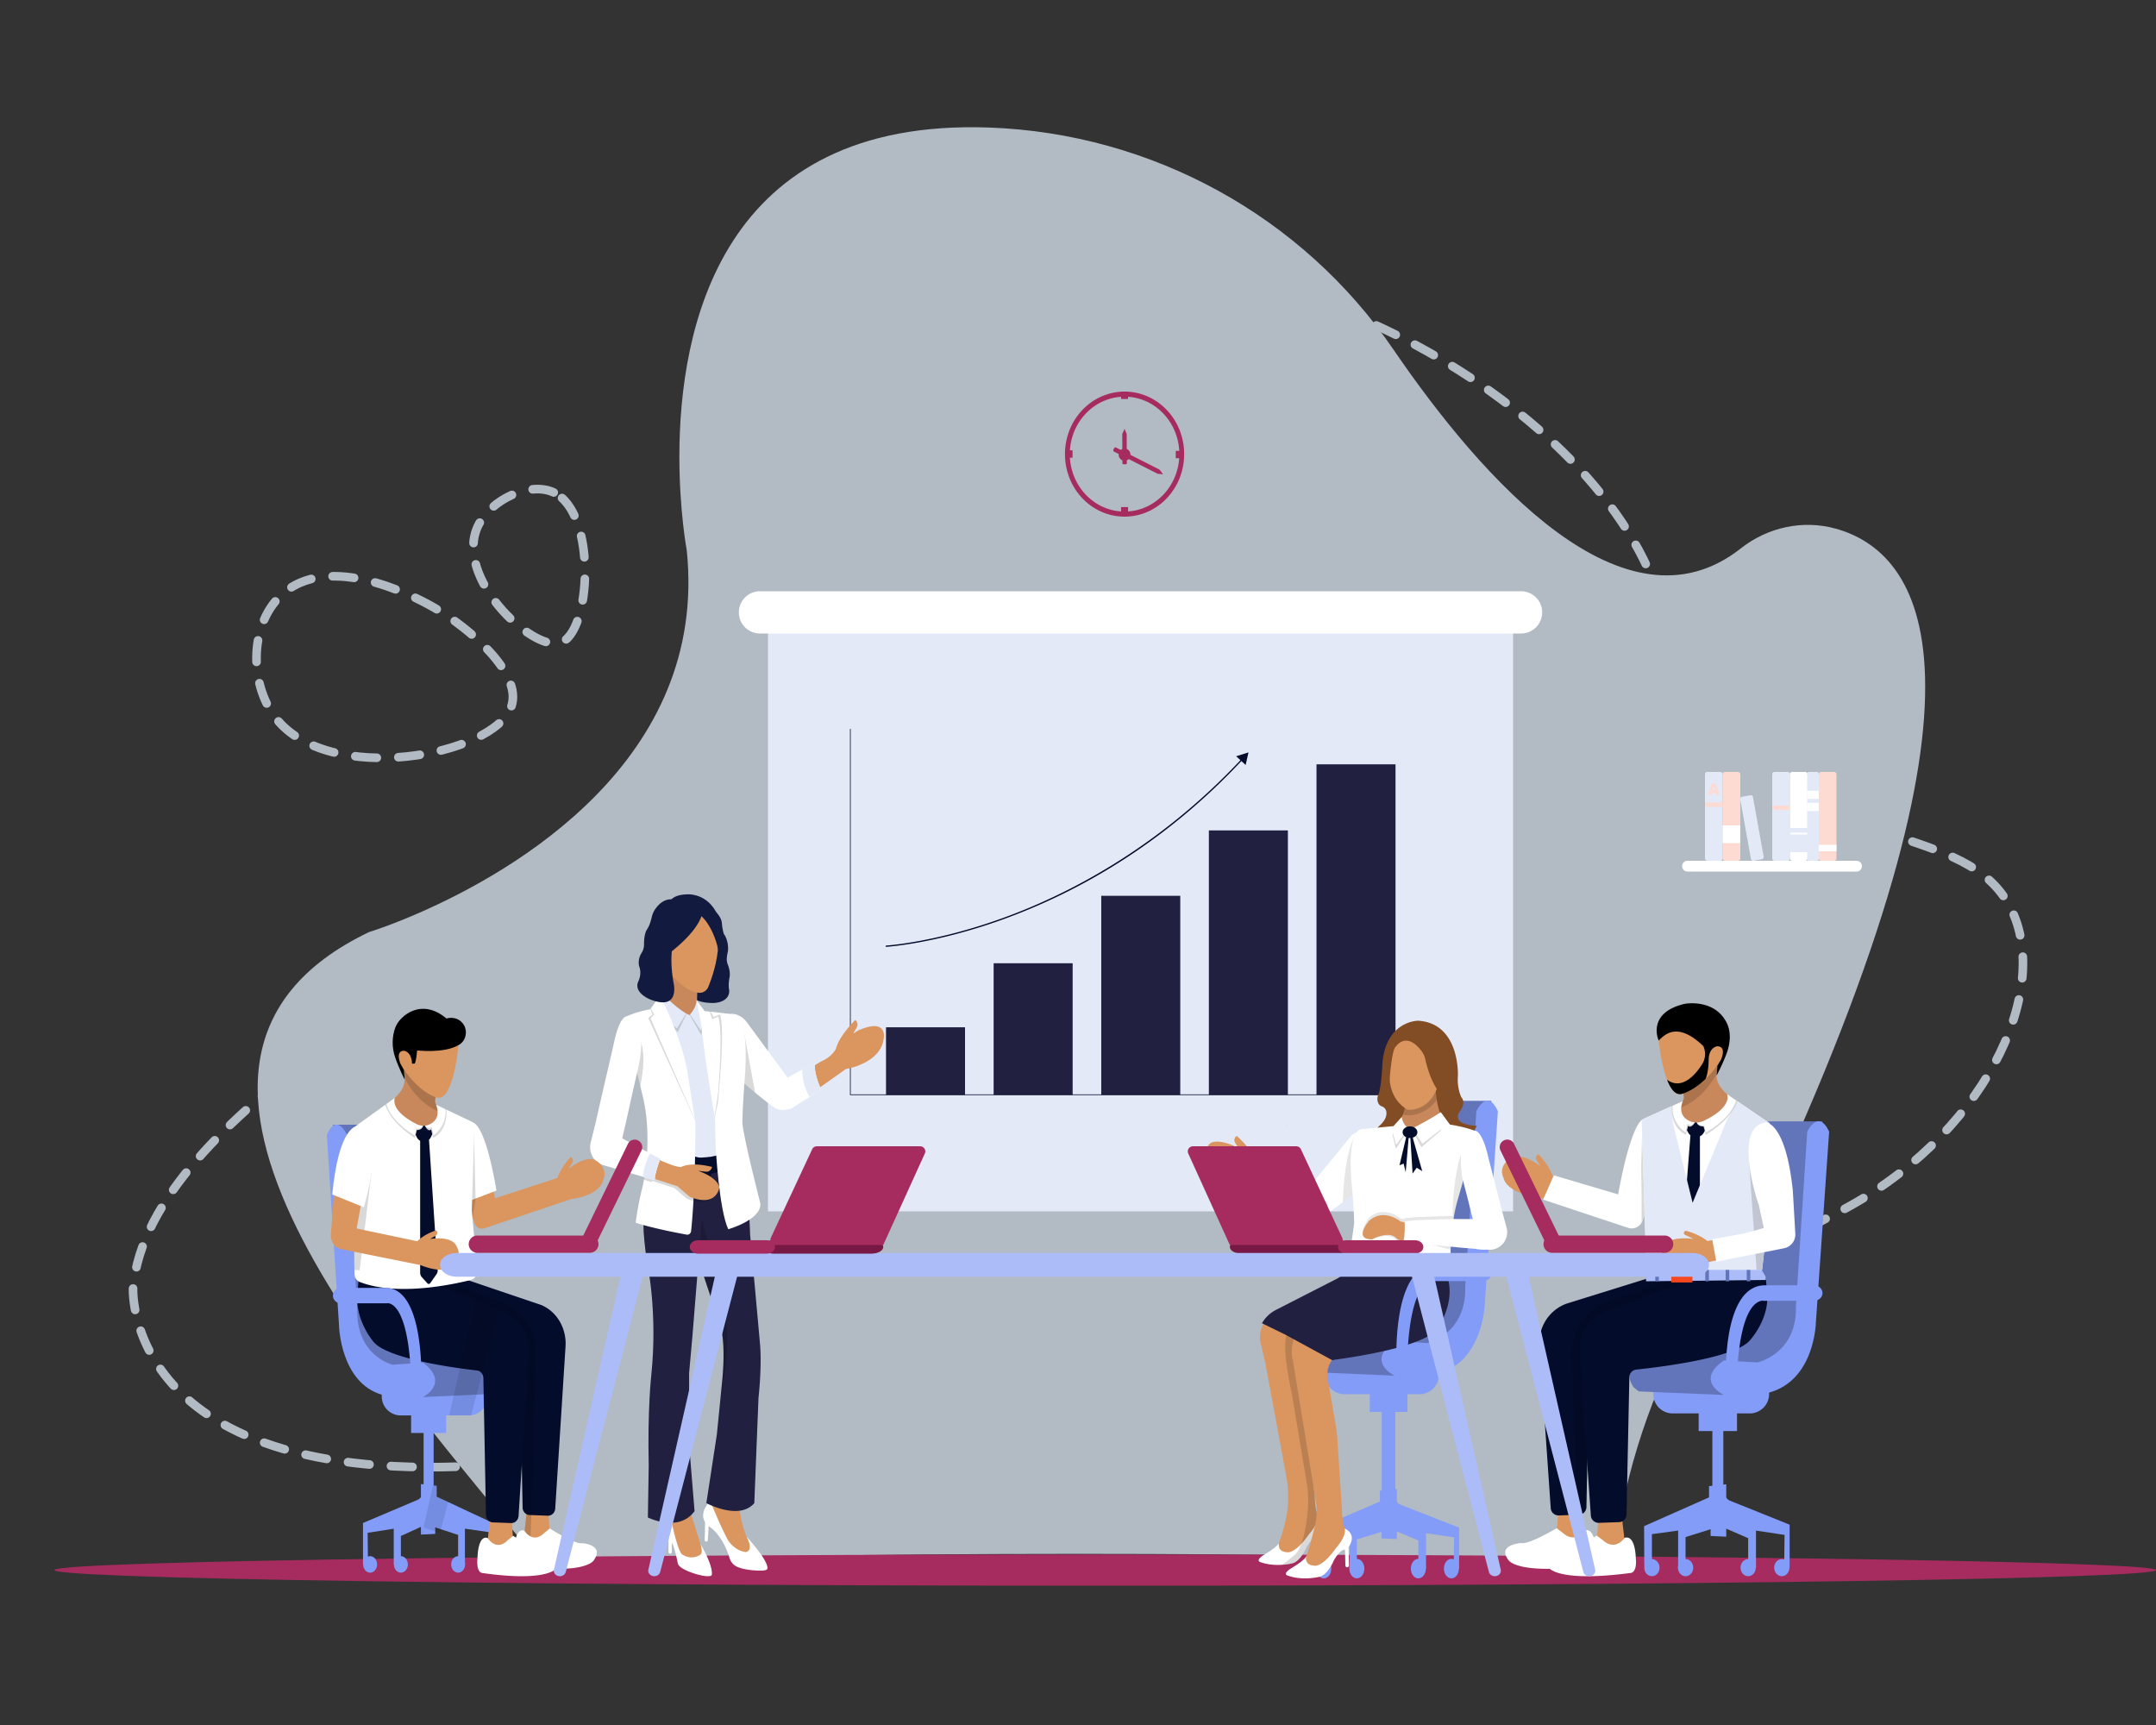 <?xml version="1.0" encoding="UTF-8"?> <svg xmlns="http://www.w3.org/2000/svg" id="Design" viewBox="0 0 5000 4000"><rect x="0" y="0" width="5000" height="4000" fill="#333333" stroke="none"/><defs><style>.cls-1{fill:none;stroke:#b2bbc4;stroke-linecap:round;stroke-width:20px;stroke-dasharray:50 50 50 50 50 50;}.cls-1,.cls-15,.cls-16,.cls-19,.cls-20{stroke-miterlimit:10;}.cls-2{fill:#b2bbc4;}.cls-3{fill:#a62c5f;}.cls-4{fill:#e3e9f7;}.cls-5{fill:#fff;}.cls-6{fill:#212040;}.cls-7{fill:#040c2b;}.cls-8{fill:#829cf8;}.cls-9{fill:#6275ba;}.cls-10{fill:#db965f;}.cls-11{opacity:0.15;}.cls-12,.cls-23{opacity:0.1;}.cls-13{fill:#824c25;}.cls-14{fill:#c9885b;}.cls-15,.cls-18,.cls-19{fill:#131a3f;}.cls-15,.cls-16,.cls-19,.cls-20{stroke:#131a3f;}.cls-15,.cls-16{stroke-width:1.004px;}.cls-16,.cls-20{fill:#9aaaf7;}.cls-17{fill:#771944;}.cls-21{fill:#acbcf8;}.cls-22{fill:#f6471e;}.cls-24{fill:#fddad2;}</style></defs><g id="Background"><path class="cls-1" d="M1284.181,1141.937c-55.3-26.007-146.763,16.278-175.925,78.155-55.669,118.123,124.378,289.192,189.853,270.831C1371.276,1470.406,1385.72,1189.685,1284.181,1141.937Z"></path><path class="cls-1" d="M1007.565,1409.484c-19.737-11.418-228.805-132.355-347.122-36.642-83.076,67.2-83.871,210.855-21.441,291.591,123.648,159.9,507.069,88.214,546.852-26.2C1212.644,1561.176,1086.865,1455.356,1007.565,1409.484Z"></path><path class="cls-1" d="M1276.577,3384c508.89-126.31,1087.12-254.9,1985-233,502.15,12.25,615.939-143.58,996.51-337.33,339.21-172.68,505.81-516.06,403.49-710.67-103.3-196.47-417.94-118.25-675.62-410.71-117.35-133.2-96.7-226.56-164.451-374.27C3606.957,850.31,2802.827,484.74,2406.3,678.21c-523.87,255.59-76.01,1359.96-661.6,1661.64-370.41,190.84-650.38-175.51-1016.12,104.15-181.22,138.57-402.859,332.947-420,544C308.577,2988,284.577,3504,1276.577,3384Z"></path><path class="cls-2" d="M4088.14,2809.3s-92.18,122.22-184.38,289.91c-83.12,151.22-146.33,354.98-160.29,525.1-39.15-1.85-82.15-3.59-128.64-5.24-275.34-9.77-672.84-15.89-1114.83-15.89-502.48,0-947.45,7.92-1220.8,20.1q-14.115.63-27.62,1.27C910.31,3201.56,223.1,2464.63,855.52,2161.47c0,0,46.33-14.11,115.79-44.42,219.84-95.95,671.6-354.14,621.35-840.95,0,0-17.12-90.84-17.12-217.24,0-295.56,93.57-785.48,718.25-763.12,378.29,13.56,726.68,206.06,937.31,514.18,206.6,302.21,536.94,674.04,805.96,461.76,62.1-49.02,144.21-67.18,220.87-45.63C4451.57,1280.44,4671.55,1562.01,4088.14,2809.3Z"></path><path class="cls-3" d="M5000,3640.772c0,20-1091.083,36.219-2437,36.219-759.417,0-1437.7-5.161-1884.642-13.256-102.945-1.866-193.6-3.885-270.153-6.031-50.423-1.412-94.724-2.888-132.386-4.409C178.922,3649.4,126,3645.182,126,3640.772c0-5.614,85.9-10.929,239.205-15.665,62.784-1.947,136.866-3.794,220.987-5.514,442.626-9.109,1163.154-15.04,1976.808-15.04,715.707,0,1359.358,4.582,1805.208,11.889C4760.78,3622.871,5000,3631.409,5000,3640.772Z"></path></g><rect class="cls-4" x="1781" y="1420" width="1728" height="1389"></rect><path class="cls-5" d="M3527.5,1371h-1765a49,49,0,0,0-49,49h0a49,49,0,0,0,49,49h1765a49,49,0,0,0,49-49h0A49,49,0,0,0,3527.5,1371Z"></path><rect class="cls-6" x="3053.101" y="1772.356" width="183.241" height="766.431"></rect><rect class="cls-6" x="2803.514" y="1925.583" width="183.241" height="613.203"></rect><rect class="cls-6" x="2553.928" y="2077.23" width="183.241" height="461.556"></rect><rect class="cls-6" x="2304.342" y="2233.617" width="183.241" height="305.17"></rect><rect class="cls-6" x="2054.755" y="2382.105" width="183.241" height="156.682"></rect><polygon class="cls-7" points="3317.936 2539.281 1971.275 2539.281 1971.275 1690.213 1972.855 1690.213 1972.855 2537.701 3317.936 2537.701 3317.936 2539.281"></polygon><path class="cls-7" d="M2054.288,2195.623l-.162-3c1.11-.06,112.773-6.626,269.642-63.1,144.76-52.118,358.718-158.614,555.935-369.99l2.193,2.047c-87.279,93.545-185.09,174.573-290.717,240.833a1385.954,1385.954,0,0,1-266.512,129.976C2167.412,2188.988,2055.4,2195.563,2054.288,2195.623Z"></path><polygon class="cls-7" points="2888.797 1773.894 2895.376 1744.712 2866.813 1753.601 2888.797 1773.894"></polygon><ellipse class="cls-8" cx="3365.94" cy="3637.369" rx="17.378" ry="22.631"></ellipse><ellipse class="cls-8" cx="3289.298" cy="3637.369" rx="17.378" ry="22.631"></ellipse><ellipse class="cls-8" cx="3146.709" cy="3637.369" rx="17.378" ry="22.631"></ellipse><ellipse class="cls-8" cx="3070.067" cy="3637.369" rx="17.378" ry="22.631"></ellipse><polygon class="cls-8" points="3052.689 3632.451 3052.243 3545.464 3200.18 3481.775 3200.18 3456.783 3239.392 3452.752 3239.392 3485.806 3383.763 3542.239 3383.763 3637.369 3371.287 3637.369 3372.178 3564.812 3239.392 3545.464 3239.392 3568.843 3203.744 3567.231 3203.744 3545.464 3070.067 3563.2 3070.067 3637.369 3052.689 3632.451"></polygon><polygon class="cls-8" points="3226.024 3469.682 3307.122 3549.495 3307.122 3637.369 3289.298 3637.369 3289.298 3572.068 3226.024 3545.464 3146.709 3569.649 3146.709 3637.369 3129.776 3637.369 3129.776 3553.526 3218.003 3469.682 3226.024 3469.682"></polygon><rect class="cls-8" x="3204.426" y="3258.42" width="31.611" height="227.414" transform="translate(6440.463 6744.254) rotate(180)"></rect><rect class="cls-8" x="3176.563" y="3219.83" width="87.336" height="54.189" transform="translate(6440.463 6493.85) rotate(180)"></rect><path class="cls-8" d="M3118.15,3172.21h173.862a44.964,44.964,0,0,1,44.964,44.964v15.794a0,0,0,0,1,0,0h-263.79a0,0,0,0,1,0,0v-15.794A44.964,44.964,0,0,1,3118.15,3172.21Z" transform="translate(6410.162 6405.177) rotate(180)"></path><path class="cls-9" d="M3286.624,2934.516v36.126H3152.947s-55.253-14.779-61.492,185.557H3066.5s-9.8-220.862,88.227-221.683Z"></path><path class="cls-9" d="M3458.623,2552.728H3290.189s-16.932-1.643-16.041,36.947L3249.2,2977.21s-7.13,127.263-101.6,132.189H3046.9s-47.232,18.884-18.715,62.4l11.586,9.853,192.5,8.21L3412.281,3078.2Z"></path><path class="cls-8" d="M3423.867,2576.538s24.953-54.189,49.906,0l-30.3,445.83s-2.853,134.421-107.923,162.452l-101.505,5.042s-67.73-32.021,0-80.463l75.75,4.926s90.9-19.7,88.227-129.725Z"></path><path class="cls-10" d="M3060.273,3531.041l-16.911,27.077-33.567,42.359-25.575,12.787-26.374-22.378c2.15-.855,4.651-5.051,7.321-11.365,4.4-10.389,9.239-26.518,13.626-42.917a254.432,254.432,0,0,0,4.436-112.122l-48.56-262.773-11.149-47.6a60.568,60.568,0,0,1,25.615-64.369l51.869-19.9,59.141,20.779-3.8,7.609-44.148,88.3,36.763,322.083c.512,25.678,4.156,38.729,6.7,44.771a17.789,17.789,0,0,0,2.477,4.556Z"></path><path class="cls-5" d="M3064.213,3556.744l1.207,45.2-8.471,2.845-.064-40.688s-10.182-5.074-26.526,22.642c0,0-13.507,33.935-33.847,38.49a139.227,139.227,0,0,1-23.465,3.3c-13.826.855-31.976.152-49.439-6.01,0,0-14.7-3.365,8.447-17.527,0,0,26.422-15.408,33.112-25.479a12.356,12.356,0,0,0,.783-1.318c-.144.7-4.108,19.98,18.086,21.059,0,0,11.765,4.388,34.063-19.437a198.912,198.912,0,0,0,17.862-22.474s24.144-26.006,19.365-44.1c0,0,.112.039.328.127C3058.867,3514.713,3084.322,3526.478,3064.213,3556.744Z"></path><path class="cls-11" d="M3064.213,3556.744l1.207,45.2-8.471,2.845-.064-40.688s-10.182-5.074-26.526,22.642c0,0-13.507,33.935-33.847,38.49a139.227,139.227,0,0,1-23.465,3.3,289.992,289.992,0,0,0,27.285-21.347,28.608,28.608,0,0,0,5.259-4.611c4.955-5.459,9.079-13.4,12.508-22.754,8.287-22.576,12.531-53.36,14.688-77.251a254.773,254.773,0,0,0-2.489-64.8l-34.489-206.936c-34.366-156.646,0-149.453,0-149.453l60.532-23.161-44.148,88.3,36.763,322.083c.512,25.678,4.156,38.729,6.7,44.771C3058.867,3514.713,3084.322,3526.478,3064.213,3556.744Z"></path><path class="cls-10" d="M3112.094,3499.776c.8,39.961,9.175,49.327,9.175,49.327l2.145,13.105-16.914,27.08-33.567,42.358-25.575,12.787-26.374-22.377c8.064-3.226,21.191-53.465,28.921-86.008a137.388,137.388,0,0,0,1.934-53.883l-53.233-326.051h0a86.58,86.58,0,0,1,17.444-77.332l20.918-24.967,105.5,62.339-39.03,24.674a54.084,54.084,0,0,0-24.407,54.849l18.7,109.147a319.676,319.676,0,0,1,3.848,32.855Z"></path><path class="cls-5" d="M3127.353,3587.911l1.123,42.1a4.2,4.2,0,0,1-2.864,4.094h0a4.2,4.2,0,0,1-5.535-3.976l-.857-36.459s-9.382-3.471-25.725,24.247c0,0-13.507,33.93-33.844,38.485,0,0-37.847,9.67-72.906-2.7,0,0-14.7-3.366,8.448-17.533,0,0,28.865-16.829,33.9-26.813,0,0-4.524,19.983,18.083,21.076,0,0,18.1,6.751,51.923-41.906,0,0,24.145-26.013,19.368-44.1C3118.466,3544.422,3148.775,3555.663,3127.353,3587.911Z"></path><path class="cls-6" d="M3333.268,3081.212c-30.657,40.808-184.53,64.608-237.678,71.714a17.3,17.3,0,0,0-5.13,1.51l-38.091-20.716-71.857-39.089-53.859-26.254a78.187,78.187,0,0,1,31.2-30.274l193.17-98.783,34.8-1.215,23.209-.8,92.173-3.2a109.592,109.592,0,0,1,5.914,19.557l46.53-1.615C3380.286,3017.467,3333.268,3081.212,3333.268,3081.212Z"></path><path class="cls-5" d="M3206.641,2699.652c-17.551,28.3-59.333,63.1-92.581,88.153-25.918,19.533-46.642,33.144-46.642,33.144l-36.34-61.987,103.994-126.748a73.023,73.023,0,0,1,16.184-8.687C3203.372,2604.45,3206.641,2699.652,3206.641,2699.652Z"></path><path class="cls-12" d="M3206.641,2699.652c-17.551,28.3-59.333,63.1-92.581,88.153,3.045-86.419,15.489-131.886,29.2-157.573C3195.38,2611.155,3206.641,2699.652,3206.641,2699.652Z"></path><path class="cls-10" d="M2993.412,2805.361l-102.866-65.375s-82.9-11.309-91-64.842c0,0-12.03-47.3,61.116-18.782l12.219,7.114-8.4-13.266a11.777,11.777,0,0,1,3.531-16.174h0s38.653,33.27,46.81,62.535c0,0,9.455,17.161,34.013,26.336l71.674,37.336Z"></path><path class="cls-4" d="M3079.333,2788.515s3.04,53.416-57.24,36.829l-43.912-24.833-27.935-15.8s19.589-36.41,14.239-56.782c0,0,13.147,5.152,31.371,13.448C3021.076,2752.85,3056.019,2770.337,3079.333,2788.515Z"></path><path class="cls-13" d="M3289.12,2366.892s-74.327-.8-83.118,98.3c0,0-2,55.426-9.673,73.495a23.726,23.726,0,0,0-.7,17.416c1.458,3.975,4.107,7.7,8.865,9.333a15.333,15.333,0,0,1,10.2,10.7c1.933,8.039.407,20.476-16.682,35.317,0,0-23.977,23.177-5.6,35.165l199.8,6.394,25.575-30.37,7.193-11.988s-24.033-.388-37.275-8.992a15.283,15.283,0,0,1-3.628-22.033c6.149-8.059,15.084-23.473,4.938-35.31,0,0-10.389-19.98-7.992-49.551C3381.029,2494.766,3386.624,2373.285,3289.12,2366.892Z"></path><path class="cls-14" d="M3348.661,2595.866l-25.575,59.941-104.7-4,19.981-42.358s8.4-7.7,15.121-25.064a124.571,124.571,0,0,0,7.656-34.477l66.735-65.136s-.943,33.814,4.036,65.191C3334.9,2568.717,3339.99,2586.595,3348.661,2595.866Z"></path><path class="cls-11" d="M3331.918,2549.967l-.185.277a80.124,80.124,0,0,1-32.134,27.888c-18.013,8.566-33.259,9.749-46.108,6.257a124.571,124.571,0,0,0,7.656-34.477l66.735-65.136S3326.939,2518.59,3331.918,2549.967Z"></path><path class="cls-10" d="M3245.163,2398.061s-62.338,125.477,18.382,175.028c0,0,69.531,10.389,79.122-95.906C3342.667,2477.183,3326.683,2346.911,3245.163,2398.061Z"></path><path class="cls-13" d="M3237.171,2426.833s23.18-36.527,59,9.614a50,50,0,0,1,9.228,19.848c6.082,27.351,27.711,104.144,78.024,99.211l-51.15-156.646-49.551-22.378-45.155,19.581L3206,2525.136l12.787,35.965S3224.384,2433.226,3237.171,2426.833Z"></path><path class="cls-5" d="M3425.781,2624.594l-2.269,7.911-42.8,148.967-1.285,4.457c-3.032,11.275-5.5,22.549-7.51,33.623q-1.294,7.152-2.329,14.176c-2.61,17.589-4.1,34.485-4.869,49.936a560.857,560.857,0,0,0,.08,56.9c.643,12.158-10.35,22.127-23.542,21.294l-194.3-12.339c-12.9-.823-22.278-11.645-20.27-23.432,4.668-27.277,12.158-72.586,13.784-91.54,0,0-.8-39.054-5.592-86.932,0,0-14.386-128.918,25.571-129.651l56.432-5.26,1.687-.161.813-.07,12.2-1.145,18.292-20.29.894-1.807c.009.251.03.5.05.753l.341-.371c-.02.07-.121.461-.281,1.124,1.175,11.395,9.327,20.942,14.065,25.621l.8.773.031.03c.341.311.642.6.923.853.09.081.171.151.251.231.131.111.251.221.362.311.16.151.3.272.431.382s.261.221.362.3.15.121.19.151a.237.237,0,0,0,.051.04c.1-.04.21-.09.321-.131.7-.271,1.405-.562,2.118-.863.894-.381,1.8-.783,2.7-1.185.2-.1.4-.19.612-.281s.442-.19.653-.3c.241-.11.5-.231.743-.351l.191-.081c.04-.02.07-.04.11-.06.121-.05.231-.11.351-.17,31.1-14.869,65.327-36.926,65.327-36.926l20.019,27.227,1.034,1.2.121.141c13.784,2.268,25.068,4.748,34.074,7.088C3416.977,2620.006,3425.781,2624.594,3425.781,2624.594Z"></path><path class="cls-12" d="M3423.512,2632.505l-42.8,148.967-1.285,4.457c-3.032,11.275-5.5,22.549-7.51,33.623q-.646,3.583-1.225,7.118-.24,1.476-.481,2.951c-.211,1.376-.422,2.741-.623,4.107-.291-4.569-.482-9.307-.562-14.186-1.235-67.576,16.294-162.349,38.773-185.31C3416.645,2636.531,3421.193,2634.975,3423.512,2632.505Z"></path><path class="cls-11" d="M3424.554,2631.111l1.231-6.521A11.035,11.035,0,0,1,3424.554,2631.111Z"></path><path class="cls-11" d="M3341.236,2619.083l-.071,2.678-44.852,38.442-19.141-36.013-.264-.495-2.542-4.771-.887-1.671c.208-.1.408-.184.616-.28s.439-.191.655-.3c.24-.112.5-.232.743-.352.064-.032.12-.056.184-.088a.731.731,0,0,0,.112-.056l2.541,4,20.38,32.033Z"></path><path class="cls-11" d="M3266.95,2618.252l-1.2,1.846-1.119,1.735-.592.9-1.4,2.158-25.471,39.305-7.952-33.807,1.095-2.413,7.656,26.629,24.5-33.007,1.575-2.118,1.67-2.238.056-.08c.336.312.639.6.919.855C3266.782,2618.1,3266.87,2618.172,3266.95,2618.252Z"></path><path class="cls-15" d="M3202.805,2859.207a.221.221,0,0,0-.008-.072"></path><path class="cls-5" d="M3485.183,2814.348l8.734,32.517a40.644,40.644,0,0,1-41.549,51.123l-28.581-1.618-1.729-42.706-17.483-70.981-13.556-52.549c-14.141-102.324,23.624-107.375,23.624-107.375,22.284-10.574,36.752,60.619,36.752,60.619Z"></path><path class="cls-16" d="M2985.618,2611.645l-.005-.041S2985.628,2611.6,2985.618,2611.645Z"></path><path class="cls-12" d="M3369.59,2833.728c-2.61,17.589-5,48.822-5.772,64.273l-80.728-22.4-29.215-2.891c.341-.823.652-1.727.953-2.691.061-.22.121-.441.191-.672l-6.495,10.571a16.846,16.846,0,0,1-10.793-5.21c-17.348-17.871-55.629-1.807-55.629-1.807-45.258.823-6.756-49.485-6.756-49.485,34.405-29.767,72.093,1.395,72.093,1.395a70.9,70.9,0,0,0,10.07,2.46c-.08-1.546-.13-2.439-.13-2.439l27.709-2.641,79.191-2.66,4.749.01C3369.108,2824.421,3369.3,2829.159,3369.59,2833.728Z"></path><path class="cls-10" d="M3237.729,2870.854a16.835,16.835,0,0,0,10.8,5.21l49.191,3.632,8.164.6,5.393-43.624s-4.331.31-10.859.55c-14.642.534-40.144-.847-52.972-5.219,0,0-37.69-31.159-72.095-1.4,0,0-38.266,43.972,7,43.145C3182.348,2873.749,3220.378,2852.983,3237.729,2870.854Z"></path><path class="cls-5" d="M3253.873,2879.9c.344-.827.657-1.73.953-2.692,3.7-12.323,3.053-34.734,2.7-42.476-.085-1.718-.147-2.716-.147-2.716l27.714-2.639,79.192-2.661,74.084.163,6.772,71.118-61.585-5.289-100.467-9.921Z"></path><path class="cls-7" d="M3268.148,2622.5l-8.167,95.849-4.828-20.18-9.59,4,19.069-80.329,1.119-1.735,1.2-1.846q.191.168.359.312c.16.144.3.264.432.376.144.119.264.223.36.3Z"></path><polygon class="cls-7" points="3298.311 2715.748 3285.523 2707.756 3275.933 2721.343 3269.571 2618.924 3272.376 2624.19 3298.311 2715.748"></polygon><ellipse class="cls-7" cx="3269.939" cy="2625.437" rx="17.183" ry="13.587"></ellipse><path class="cls-8" d="M3458.623,2952.579h0c0,9.976-8.778,18.063-19.606,18.063H3324.945s-55.253-14.779-61.491,185.557H3238.5s-9.8-220.862,88.227-221.683h112.289C3449.845,2934.516,3458.623,2942.6,3458.623,2952.579Z"></path><path class="cls-17" d="M2879.662,2907.036H3105.65c15.221,0,27.559-6.967,27.559-15.561s-12.338-15.561-27.559-15.561H2879.662c-15.221,0-27.559,6.966-27.559,15.561S2864.441,2907.036,2879.662,2907.036Z"></path><path class="cls-3" d="M3122.481,2907.036h159c10.709,0,19.39-6.967,19.39-15.561s-8.681-15.561-19.39-15.561h-159c-10.709,0-19.39,6.966-19.39,15.561S3111.772,2907.036,3122.481,2907.036Z"></path><path class="cls-3" d="M3112.711,2870.069l-95.783-205.181a11.841,11.841,0,0,0-10.729-6.832H2766.447a11.84,11.84,0,0,0-10.689,16.932l96.345,211.969,250.126-.042A11.84,11.84,0,0,0,3112.711,2870.069Z"></path><path class="cls-10" d="M1710.776,3456.65s3.9,104.635,38.533,133.483l-27.8,31.781L1702,3611.158l-13.658-21.514-35.119-62.585-13.658-23.47,18.535-55.74Z"></path><path class="cls-5" d="M1635.171,3529.5s-15.835-19.855,12.081-49.043c0,0,21.088,53.933,40.6,90.115,0,0,13.658,24.447,40.973,28.359,0,0,20.486,0,2.927-35.2,0,0,51.7,55.74,47.8,74.32,0,0-1.463,4.4-16.584,3.911,0,0-32.929.551-53.918-9.078a32.059,32.059,0,0,1-17.178-20.214c-4.9-16.63-19.141-54.318-48.408-73.876l-1.895,32.33a3.652,3.652,0,0,1-3.891,3.6h0a3.654,3.654,0,0,1-3.4-3.729Z"></path><polygon class="cls-10" points="1596.15 3489.41 1637.122 3621.426 1584.443 3628.271 1569.81 3598.934 1550.3 3537.327 1552.251 3475.719 1596.15 3489.41"></polygon><path class="cls-5" d="M1550.3,3557.862s-18.536-14.668-5.854-52.806l7.047-5.419s18.317,98.319,31,105.164c0,0,20.487,14.669,41.948,0,0,0,6.829-2.514,0-24.237,0,0,29.267,47.707,26.34,71.176,0,0-.488,7.335-30.242,0,0,0-46.826-11.734-48.777-27.381,0,0-7.8-39.115-13.657-46.939v21.514a3.907,3.907,0,0,1-3.9,3.912h0a3.907,3.907,0,0,1-3.9-3.912Z"></path><path class="cls-6" d="M1564.931,2690.472l4.31,17.78.461,1.9,2.136,8.791,48.467,199.888,4.141,17.094,12.022,36.159,32.842,98.787s14.642,31.292,5.861,128.109l-4.847,48.583-7.836,78.539L1638.1,3485.5s1.191.642,3.342,1.688c.876.42,1.9.917,3.088,1.456,2.02.934,4.479,2.006,7.275,3.154,15.188,6.221,40.608,14.386,63.678,11.276,12.683-1.714,24.652-6.846,33.832-17.574l9.749-244.47s8.781-75.3,2.927-131.039l-22.432-247.408s-.2-10.951-1.114-27.394c-2.082-37.607-7.89-103.936-23.5-133.7-.476-.925-.975-1.816-1.483-2.665a39.887,39.887,0,0,0-4.417-6.178,20.124,20.124,0,0,0-6.553-5.115l-16.655.36-6.937.146-40.9.874Z"></path><path class="cls-11" d="M1569.241,2708.252l.461,1.9,2.136,8.791,48.467,199.888,4.141,17.094,12.022,36.159,32.842,98.787s14.642,31.292,5.861,128.109l-4.847,48.583,9.141-54.667a506.927,506.927,0,0,0-1.837-177.306l-82.406-313.415Z"></path><path class="cls-6" d="M1538.593,2677.756s-51.7,61.608-45.85,179.933c0,0,1.951,31.293,7.8,69.431,0,0,25.364,113.436,9.755,263.054,0,0-8.779,77.253-5.853,208.291l-1.951,120.282s71.214,36.182,108.285-14.669L1598.1,3349.571V3184.306l7.8-87.032,18.535-229.806,13.658-179.933Z"></path><path class="cls-18" d="M1554.133,2090.175s4.865-15.563,39.735-16.3c0,0,40.388-3.616,64.791,37.417a53.479,53.479,0,0,0,4.957,7.008c3.683,4.4,9.928,13.167,10.6,22.715a103.268,103.268,0,0,0,1.242,10.992c1.087,6.065,2.768,13.813,4.548,15.854a11.185,11.185,0,0,1,1.547,2.125,64.342,64.342,0,0,1,6.557,36.068,90.452,90.452,0,0,0-2.614,16.491,33.313,33.313,0,0,0,2.31,13.945c2.3,5.784,6.349,18.338,4.01,30.337a87.254,87.254,0,0,0-1.788,19.114,44.119,44.119,0,0,0,.9,8.91s5.227,26.848-33.092,30.769c0,0-40.83,2.615-53.483-16.034l-86.514-41.616,20.742-166.483Z"></path><path class="cls-14" d="M1620.574,2251.471s-9.219,88.256,0,107.964l-31.881,38.13-59.154-51.412,26.12-147.379Z"></path><path class="cls-5" d="M1657.986,2435.575c11.608,20.881,34.263,45.062,57.671,66.869,12.091,11.267,24.391,21.9,35.476,31.121,22.932,19.056,40.677,32.055,40.677,32.055l34.932-66.458L1732.5,2371.054a54.939,54.939,0,0,0-5.608-6.53A48.046,48.046,0,0,0,1711.332,2354c-13.782-5.664-24.015-2.074-31.613,6.118C1659.638,2381.764,1657.986,2435.575,1657.986,2435.575Z"></path><path class="cls-10" d="M1862.947,2548.908l98.877-70.09s79.691-12.125,87.468-69.519c0,0,11.563-50.717-58.746-20.137l-11.746,7.627,8.073-14.222c3.316-5.842,1.8-13.572-3.395-17.341h0s-37.153,35.67-45,67.046c0,0-9.088,18.4-32.694,28.235l-68.894,40.029Z"></path><path class="cls-5" d="M1780.358,2530.847s-2.923,57.268,55.02,39.486l42.21-26.625,26.851-16.936s-18.83-39.036-13.686-60.878c0,0-12.638,5.524-30.156,14.418C1836.355,2492.61,1802.768,2511.358,1780.358,2530.847Z"></path><path class="cls-4" d="M1528,2323.018l.607,26.177.069,2.871,3.165,136.325,16.041,178.2,1.068,11.85,2.865,31.875,22.378,1.482,68.572,4.533,12.76.84,32.649-24.275,6.039-4.49,13.443-10,.876-.652-42.39-183.118-6.008-25.954-25.351-102.823-.807-1.971-1.052-2.588-17.347-42.568c-.622,15.895-11.239,29-15.318,33.486-.407.437-.745.8-1.006,1.062-.369.386-.576.583-.576.583-2.044-.977-4.1-2.056-6.162-3.213-.292-.163-.591-.334-.891-.506-30.053-17.222-59.783-51.12-59.783-51.12Z"></path><polygon class="cls-7" points="1530.308 2662.333 1530.308 2717.172 1576.401 2721.036 1632.481 2725.74 1642.245 2723.29 1692.963 2710.565 1724.299 2702.699 1724.668 2702.605 1722.763 2699.897 1718.199 2693.403 1707.659 2678.408 1702.389 2670.901 1683.514 2674.895 1629.408 2686.325 1547.885 2666.592 1530.308 2662.333"></polygon><polygon class="cls-7" points="1622.247 2729.214 1649.081 2727.318 1646.556 2682.851 1619.722 2684.747 1622.247 2729.214"></polygon><path class="cls-11" d="M1528.61,2349.2l.069,2.871,43.113,41.214,20.726-42.628c-.292-.163-.591-.334-.891-.506l-22.14,34.566Z"></path><path class="cls-11" d="M1599.256,2353.282l27.08,46.853,7.643-36.245-1.052-2.588-7.36,28.551-25.305-37.633C1599.855,2352.657,1599.517,2353.017,1599.256,2353.282Z"></path><path class="cls-5" d="M1491.9,2547.514c10.463,47.059,10.947,93.946,8.366,131.116a547.355,547.355,0,0,1-6.961,57.11c-2.074,11.627-3.71,18.276-3.71,18.276-11.523,46.271-15.365,81.4-15.365,81.4,5.754,1.825,11.824,3.6,18.061,5.329,37.743,10.42,81.609,18.791,100.284,22.184,5.009.909,9.7-3.041,10.256-8.671q.266-2.661.522-5.347c2.005-20.847,3.572-42.654,4.8-64.3,1.574-27.617,2.6-54.967,3.257-79.765.138-5.244.261-10.385.376-15.38.023-1.517.062-3.025.092-4.516.984-48.19.63-82.6.63-82.6l-.714-4.558-.254-1.6-15.164-96.661c-12.292-91.684-66.121-190.557-66.121-190.557l-21.111,29.622-.991,1.388-.123.171c-43.02,8.569-60.689,19.708-60.689,19.708l3.618,15.226L1485,2518.467Z"></path><path class="cls-11" d="M1450.958,2375.089,1485,2518.467c10.893-55.053,14.581-114.9-28.44-142.324C1454.854,2375.057,1452.763,2375.381,1450.958,2375.089Z"></path><polygon class="cls-11" points="1503.42 2360.72 1611.793 2597.795 1611.539 2596.192 1508.797 2361.577 1517.248 2352.151 1509.143 2338.596 1508.152 2339.984 1513.407 2352.151 1503.42 2360.72"></polygon><path class="cls-11" d="M1679.719,2382.4l35.938,120.046c12.091,11.267,24.391,21.9,35.476,31.121l-28.77-157.422c-4.548-4.541-14.22-8.765-19.974-11.139C1688.608,2359.34,1687.317,2374.207,1679.719,2382.4Z"></path><path class="cls-5" d="M1615.2,2319.18c.123.642,4.31,21.455,10.363,51.822,0,0,10.1,95.591,31.789,217.547.139.78.277,1.56.415,2.348.154.814.3,1.636.446,2.459l1.536,65.978s7.682,145.665,29.192,191.079c0,0,76.054-21.422,74.518-59.123,0,0-39.563-154.663-41.868-187.223,0,0,.768-45.413,5.377-101.109,0,0,13.829-149.95-24.583-150.807l-54.244-6.118-1.621-.18-.783-.085-11.723-1.328Z"></path><path class="cls-11" d="M1665.515,2532.948l-8.159,55.6c.139.78.277,1.56.415,2.348,3.05-14.567,7.06-34.163,7.206-33.546,6.453-69.765,14.781-168.115,5.147-205.2l-15.364,6-6.615-12.116-1.621-.18-.783-.085,5.946,17.522,13.828-6S1677.806,2377.857,1665.515,2532.948Z"></path><path class="cls-19" d="M1661.674,2606.637a.291.291,0,0,1,.007-.077"></path><path class="cls-5" d="M1390.245,2563.684l-17.039,75.942,68.372,6,9.344-39.789,16.805-76.1,13.03-56.34c23.047-112.248-22.707-115.118-22.707-115.118-21.42-11.338-35.327,64.99-35.327,64.99Z"></path><path class="cls-10" d="M1562.816,2267.252s56.24,58.9,78.648,23.886c0,0,57.789-128.584-4.706-182.088,0,0-53.33-49-78.054,20.218C1558.7,2129.268,1501.8,2196.16,1562.816,2267.252Z"></path><path class="cls-18" d="M1601.475,2086.884c74.476-6.608,67.5,134.6,67.5,134.6-7.808-61.252-38.339-100.523-53.837-103.709a21.155,21.155,0,0,0-16.793,3.754c-16.959,12.357-54.878,52.624-36.182,157.973,0,0,15.99,65.753-54.652,37.905,0,0-38.59-15.1-27.406-41.275,0,0,9.306-17.185,2.084-35.892,0,0-4.334-14.757,5.831-30.761a35.812,35.812,0,0,0,5.531-19.213c-.022-10.592,1.064-25.943,6.8-34.851a61.894,61.894,0,0,0,6.7-13.533,150.932,150.932,0,0,0,4.434-15.248,52.422,52.422,0,0,1,7.894-18.306c7.858-11.5,22.393-26.3,43.522-22.242Z"></path><path class="cls-18" d="M1629.792,2109.233s4.61,39.415-82.968,105.393,17.67-116.532,17.67-116.532Z"></path><path class="cls-4" d="M1890.753,2465.894s-12.638,5.524-30.156,14.418a119.633,119.633,0,0,0,16.991,63.4l26.851-16.936S1885.609,2487.736,1890.753,2465.894Z"></path><path class="cls-20" d="M1870.439,2341.22l0-.043S1870.429,2341.172,1870.439,2341.22Z"></path><path class="cls-11" d="M1493.3,2735.74l14.128,4.147,4.11,1.208c-.031-.959-.008-1.988.046-3.059l52.278,16.9,21.049,17.951,7.782,6.632a122.2,122.2,0,0,0,15.457,5.1c8.857,2.245,16.247,2.785,22.409,2.176,28.232-2.8,30.782-29.853,30.782-29.853-3.219-12.021-15.1-21.292-26.419-27.65a131.679,131.679,0,0,0-23.185-10.128l18.576,2.193a11.762,11.762,0,0,0,5.254-.574,12.587,12.587,0,0,0,3.7-2.039,14.718,14.718,0,0,0,5.17-8.543q-4.09-1.016-7.921-1.808a174.757,174.757,0,0,0-25.1-3.539c-27.541-1.714-38.9,5.7-38.9,5.7-.876-.026-1.806-.094-2.766-.2-12.184-1.363-30.706-8.929-43.066-14.5-1.16-.523-2.266-1.029-3.3-1.509.653-1.7,1.038-2.673,1.038-2.673l-24.084-13-.069-.035A547.355,547.355,0,0,1,1493.3,2735.74Z"></path><path class="cls-10" d="M1668.256,2752.651c-6.605-24.643-49.605-37.776-49.605-37.776l18.577,2.192a12.061,12.061,0,0,0,8.947-2.609,14.71,14.71,0,0,0,5.173-8.548c-51.755-12.806-71.922.353-71.922.353-13.021-.4-36.122-10.2-49.136-16.209-5.8-2.679-9.6-4.608-9.6-4.608l-9.748,45.856,7.557,2.447,52.281,16.9,28.828,24.579C1663.708,2800.861,1668.256,2752.651,1668.256,2752.651Z"></path><path class="cls-5" d="M1518.456,2736.811c-.033-.959-.013-1.984.043-3.062.794-13.765,8.878-36.046,11.791-43.695.652-1.694,1.042-2.674,1.042-2.674l-24.088-13-68.694-37.074-58.347-27.63-10.123,38.907c-5.272,20.261,3.9,41.714,21.333,49.9l5.909,2.774,93.845,27.548Z"></path><path class="cls-4" d="M1518.456,2736.811c-.033-.959-.013-1.984.043-3.062.794-13.765,8.878-36.046,11.791-43.695.652-1.694,1.042-2.674,1.042-2.674l-24.088-13c-5.487,11.625-15.631,35.537-16.077,54.423Z"></path><path class="cls-21" d="M1514.358,3654.7h0c-7.489-1.486-12.267-8.124-10.729-14.9l157.993-696.3c1.57-6.92,9.11-11.341,16.753-9.824l22.267,4.419c7.643,1.517,12.432,8.386,10.641,15.261l-180.259,691.883C1529.269,3651.972,1521.846,3656.188,1514.358,3654.7Z"></path><path class="cls-21" d="M3469.642,3654.7h0c7.489-1.486,12.267-8.124,10.729-14.9l-157.993-696.3c-1.57-6.92-9.11-11.341-16.753-9.824l-22.267,4.419c-7.643,1.517-12.433,8.386-10.641,15.261l180.259,691.883C3454.731,3651.972,3462.154,3656.188,3469.642,3654.7Z"></path><ellipse class="cls-8" cx="4132.21" cy="3635.155" rx="17.693" ry="19.845"></ellipse><ellipse class="cls-8" cx="4054.178" cy="3635.155" rx="17.693" ry="19.845"></ellipse><path class="cls-8" d="M3926.7,3635.15a20.829,20.829,0,0,1-6.16,15.03A16.481,16.481,0,0,1,3909,3655c-9.77,0-17.69-8.89-17.69-19.85a21.474,21.474,0,0,1,.45-4.43c1.79-8.83,8.83-15.41,17.24-15.41a15.922,15.922,0,0,1,2.69.23C3920.19,3616.99,3926.7,3625.22,3926.7,3635.15Z"></path><ellipse class="cls-8" cx="3830.97" cy="3635.155" rx="17.693" ry="19.845"></ellipse><polygon class="cls-8" points="4150.36 3535.5 4150.36 3635.15 4137.65 3635.15 4138.56 3559.15 4072.33 3549.22 4003.37 3538.88 4003.37 3563.37 3967.07 3561.68 3967.07 3538.88 3938.66 3542.76 3894.62 3548.77 3891.76 3549.16 3830.97 3557.46 3830.97 3635.15 3813.28 3630 3812.82 3538.88 3884.04 3507.34 3924.42 3489.45 3963.44 3472.17 3963.44 3445.99 4003.37 3441.77 4003.37 3476.39 4008.45 3478.43 4008.46 3478.44 4150.36 3535.5"></polygon><polygon class="cls-8" points="4072.33 3543.11 4072.33 3635.15 4054.18 3635.15 4054.18 3566.75 4003.37 3544.77 3989.76 3538.88 3967.07 3546 3941.65 3553.97 3909 3564.22 3909 3635.15 3891.76 3635.15 3891.76 3547.33 3893.76 3545.38 3929.92 3510.02 3981.59 3459.5 3989.76 3459.5 4003.37 3473.28 4008.46 3478.44 4072.33 3543.11"></polygon><rect class="cls-8" x="3971.156" y="3302.849" width="25.406" height="156.23" transform="translate(7967.717 6761.927) rotate(180)"></rect><rect class="cls-8" x="3939.398" y="3264.431" width="88.921" height="53.948" transform="translate(7967.717 6582.81) rotate(180)"></rect><path class="cls-8" d="M4102.72,3217.02v15.53a44.961,44.961,0,0,1-44.96,44.96H3879.11c-.52,0-1.03-.01-1.54-.03a44.958,44.958,0,0,1-43.42-44.93v-15.53Z"></path><path class="cls-9" d="M4051.456,2980.387v35.965h-136.1s-56.255-14.713-62.607,184.731H3827.34s-9.981-219.879,89.828-220.7Z"></path><path class="cls-9" d="M4226.58,2600.3l-47.19,523.13-154.3,93.59-28.98,17.58-129.92-5.42-32.04-1.34-25.42-1.06-8.61-.36-11.8-9.81c-18.18-27.13-6.11-44.64,5.44-53.95a57.887,57.887,0,0,1,13.62-8.17h102.53c96.18-4.9,103.44-131.6,103.44-131.6l25.4-385.81c-.9-38.42,16.34-36.78,16.34-36.78Z"></path><path class="cls-8" d="M4191.188,2624s25.406-53.948,50.812,0l-30.85,443.845s-2.9,133.822-109.881,161.729l-103.347,5.019s-68.958-31.878,0-80.1l77.125,4.9s92.55-19.618,89.828-129.148Z"></path><polygon class="cls-10" points="3680.454 3604.59 3660.511 3602.803 3607.214 3598.033 3612.973 3514.007 3614.926 3485.508 3656.388 3492.111 3667.451 3493.873 3669.391 3510.398 3680.454 3604.59"></polygon><path class="cls-5" d="M3689.017,3630.246c-174.234,22.925-191.195-13.3-191.195-13.3-22.047-29.641,13.557-36.924,26.388-38.547a34.486,34.486,0,0,1,6.28-.145c19.125,1.155,79.659-34.548,79.659-34.548l13.762,10.423c14.032,12.739,26.091,12.31,34.918,8.292,8.088-3.681,13.478-10.383,15.179-12.725.39-.528.588-.838.588-.838,25.471-7.567,25.886,46.08,25.886,46.08C3704.15,3629.784,3689.017,3630.246,3689.017,3630.246Z"></path><path class="cls-7" d="M3963.281,3093c-7.428,7.574-19.639,14.454-34.9,20.656-64.558,26.262-183.707,40.532-226.555,45a18.069,18.069,0,0,0-16.2,17.6l-6.591,318.53a18.069,18.069,0,0,1-17.455,17.687l-4.546.151-42.069,1.432a18.281,18.281,0,0,1-1.992-.046,18.068,18.068,0,0,1-16.651-16.77l-26.131-377.5a96.042,96.042,0,0,1,62.408-96.679l222.9-69.342,51.569,2.1,77.588,3.154,3.41.138a18.1,18.1,0,0,1,16.361,15.352C4014.3,3040.044,3963.281,3093,3963.281,3093Z"></path><path class="cls-11" d="M3994.366,2932.275l-9.71,26.692-56.273,154.687c-64.558,26.262-183.707,40.532-226.555,45a18.069,18.069,0,0,0-16.2,17.6l-6.591,318.53a18.045,18.045,0,0,1-9.644,15.615l4.617,39.3c-1.7,2.342-7.091,9.044-15.179,12.725l-.911-21.9-.884-27.9-.646-20.51-11-348.072h0a124.827,124.827,0,0,1,83.257-125.629l178.427-62.6,5.977-2.1Z"></path><polygon class="cls-10" points="3760.467 3511.027 3773.473 3621.743 3700.232 3615.182 3707.943 3502.66 3760.467 3511.027"></polygon><path class="cls-5" d="M3782.035,3647.4s15.131-.458,11.463-35.305c0,0-.412-53.645-25.882-46.08,0,0-20.886,32.325-50.689,5.273l-13.759-10.426s-60.537,35.7-79.661,34.551a33.839,33.839,0,0,0-6.277.146c-12.832,1.623-48.434,8.9-26.392,38.544C3590.838,3634.1,3607.8,3670.321,3782.035,3647.4Z"></path><path class="cls-7" d="M4088.373,2952.381l-152.321,11.572a18.079,18.079,0,0,0-7.817,1.064l-202.62,75.189a96.051,96.051,0,0,0-62.4,96.683l26.13,377.5a18.075,18.075,0,0,0,18.644,16.817l46.611-1.58a18.074,18.074,0,0,0,17.459-17.691l6.588-318.528a18.075,18.075,0,0,1,16.2-17.6c52.978-5.521,222.587-26.025,261.455-65.652,0,0,51.022-52.953,41.142-118.54C4096.193,2983.323,4096.724,2953.09,4088.373,2952.381Z"></path><path class="cls-21" d="M4095,2968l-277.684,3.091.423-27.676L4086,2944C4087.3,2952.009,4097,2956,4095,2968Z"></path><rect class="cls-9" x="3838.768" y="2943.415" width="8.286" height="27.676"></rect><rect class="cls-9" x="3954.766" y="2943.415" width="8.286" height="27.676"></rect><rect class="cls-9" x="4001.994" y="2943.415" width="8.285" height="27.676"></rect><rect class="cls-9" x="4050.878" y="2943.415" width="8.286" height="27.676"></rect><rect class="cls-22" x="3876.053" y="2941.685" width="48.885" height="32.129"></rect><path class="cls-14" d="M4021.875,2549.28l-.37,68.413-100.717,18.552-58.5-30.148,25.3-33.132,13.989-18.313a17.176,17.176,0,0,0,3.273-13.025l-12.2-78.54,98.124-44.449-8.272,62.414-1.355,10.251C3978.182,2524.543,4021.875,2549.28,4021.875,2549.28Z"></path><path class="cls-11" d="M3990.771,2418.638l-9.257,70.732c-34.4,62.422-77.929,77.04-93.925,83.6l13.989-18.313a17.176,17.176,0,0,0,3.273-13.025l-12.2-78.54Z"></path><path class="cls-10" d="M4004.844,2425.594l-11.484,29.76q-4.275,6.527-8.526,12.368a265.245,265.245,0,0,1-22.28,26.993q-3.5,3.684-6.9,6.954c-32.048,30.911-56.714,35.244-56.714,35.244-14.169,2.378-24.882-12.489-32.836-33.082-11.633-30.063-17.391-72.347-19.5-91.081-.68-5.993-.978-9.574-.978-9.574l68.546-47.015Z"></path><path d="M4004.04,2371.055c11.046,21.632,8.808,48.07.447,70.972-9.437,25.868-23.481,52.013-23.481,52.013l1.989-23.222,1.839-3.1,6.678-11.209c13.332-34.007-10.365-30.141-10.365-30.141-19.256,5.406-18.518,30.141-18.518,30.141-.216,20.221-2.892,34.587-6.977,45.156-32.048,30.911-56.714,35.244-56.714,35.244-14.169,2.378-24.882-12.489-32.836-33.082,35.893,25.8,67.958-14.945,81.281-36.005a44.01,44.01,0,0,0,3.978-39.222,29.737,29.737,0,0,0-1.318-3.01c-62.39-59.919-91.39-23.594-103.445-12.844,0,0-29.373-64.373,60.94-85.13C3907.538,2327.62,3975.43,2315.028,4004.04,2371.055Z"></path><path class="cls-10" d="M3806.742,2833.368l3.732-10.088,40.494-111.989-32.415-4.893-14.677-2.219-30.008-4.53-14.4,59.43-3.592,14.825-155.254-47.968s-7.877-24.259-32.635-49.049c-5.542,1.392-8.013,8.164-4.761,13.052l9.559,14.366s-39.077-30.734-65.024-21.036c0,0-35.881,16.168-20.711,48.932,0,0,4.743,33.793,79.381,43.668l216.409,69.012c9.612,3.065,19.9-1.89,23.9-11.513h0"></path><path class="cls-5" d="M3828.2,2781.961l-18.949,48.908c-5.317,13.725-19.866,20.859-33.381,16.367L3578.6,2781.682l24.857-56.217,149.14,44.109c23.416-128.469,45.871-168.486,56.262-173.318,3.747-1.739,5.887-.718,5.887-.718l50.535,103.981Z"></path><path class="cls-11" d="M3853.19,2715.132,3807,2836v-67l-.9-60.834,2.763-105.711c3.747-1.7,5.887-.7,5.887-.7l6.028,108.589Z"></path><path class="cls-5" d="M4109.988,2737.106l-23.482,207.174H3818.054l-4.4-140.872a22.426,22.426,0,0,0,.075-2.69l-6.413-197.962a9.316,9.316,0,0,1,5.36-8.831l63.824-28.757.133-.06,2.577-1.159,23.282-10.491c-7.1,18.785-2.991,30.772,4.574,38.383a35.941,35.941,0,0,0,6.554,5.155,38.708,38.708,0,0,0,16.811,5.665,37.687,37.687,0,0,0,4.184.164,40.626,40.626,0,0,0,17.284-4.1q6.227-3.024,11.55-5.994c54.776-30.392,41.734-55.577,41.734-55.577l20.789,14.192,3.463,2.37.315.216,73.585,50.233,5.617,111.336,1.011,20.1Q4110,2736.354,4109.988,2737.106Z"></path><path class="cls-7" d="M3950.623,2612.013s-13.124.771-15.7-9.209c-.1.007-.207.007-.307.007-1.3.024-2.6-.023-3.894-.124-.472.826-8.675,14.714-15.859,7.953l-2.668,10.192,2.934,5.5a19.3,19.3,0,0,0,5.166,6.167l-21.529,277.654a11.061,11.061,0,0,0,2.524,7.888L3917.1,2937.3a5.081,5.081,0,0,0,7.888-.177l13.12-12.349a13.2,13.2,0,0,0,4.228-9.61v-280.31a19.387,19.387,0,0,0,8.982-8.518l2.279-4.288Z"></path><path class="cls-4" d="M4109.989,2737.1l-23.481,207.177H3818.056l-4.4-140.875a21.748,21.748,0,0,0,.081-2.684l-6.413-197.969a9.29,9.29,0,0,1,5.357-8.826l63.819-28.758a219.874,219.874,0,0,0,1.608,26.105,216.4,216.4,0,0,0,4.724,25.682l42.519,172.076,79.851-192.5a63.924,63.924,0,0,1,4.112-8.2l20.435-34.4,73.589,50.239,3.749,74.313,1.869,37.02,1.006,20.1C4109.989,2736.108,4110,2736.6,4109.989,2737.1Z"></path><path class="cls-11" d="M4109.989,2737.1l-23.481,207.177h-12.524l-.413-.623-18.314-266.442,51.827,1.267,1.869,37.02,1.006,20.1C4109.989,2736.108,4110,2736.6,4109.989,2737.1Z"></path><path class="cls-11" d="M3930.738,2602.652c0,.009-.009.017-.017.035-.472.916-8.675,16.32-15.859,8.821l-2.668,11.305-2.013,8.545s-35.785-12.524-33.548-66.25l2.577-1.159c-1.425,15.862,2.1,40.5,29.728,62.245l1.541-6.971,2.9-13.129s8.452,6.582,17.325-3.407Z"></path><path class="cls-11" d="M4029.435,2553.717c-8.318,21.458-28.046,50.068-73.841,77.891l-2-7.446-2.975-11.131s-13.124.856-15.7-10.214a1.248,1.248,0,0,1-.042-.165,1.592,1.592,0,0,0,.083.165c2.594,5.094,11.575,8.467,17.317,6.754l2.444,12.247.87,4.376s59.723-32.225,70.378-74.847Z"></path><path class="cls-10" d="M3989.921,2920.467,3951.654,2929c-67.176,22.91-85.38-.465-85.38-.465-26.576-18.377-3.076-45.055-3.076-45.055,17.591-17.549,62.472-10.85,63.718-10.664l-19.128-9.333c-5.5-2.679-2.493-10.421,3.588-9.24,31.322,8.515,48.168,23.477,48.168,23.477l26.356-4.5Z"></path><path class="cls-5" d="M4137.36,2894.514l-157.029,31.029-9.539-51.786,74.413-13.6c.905-.171,45.414-12.163,45.233-13.067l-12.062-55.285-.482-.151s-61.5-178.629,17.168-188.993c0,0,46.218-1.2,62.823,159.2l-.09.03,5.689,98.055A32.53,32.53,0,0,1,4137.36,2894.514Z"></path><path class="cls-8" d="M4226.575,2998.369h0c0,9.932-8.937,17.983-19.962,17.983H4090.472s-56.255-14.713-62.607,184.731h-25.406s-9.981-219.879,89.828-220.7h114.326C4217.638,2980.387,4226.575,2988.438,4226.575,2998.369Z"></path><ellipse class="cls-8" cx="858.374" cy="3627.63" rx="16.176" ry="19.124"></ellipse><ellipse class="cls-8" cx="929.714" cy="3627.63" rx="16.176" ry="19.124"></ellipse><ellipse class="cls-8" cx="1062.439" cy="3627.63" rx="16.176" ry="19.124"></ellipse><ellipse class="cls-21" cx="1133.779" cy="3627.63" rx="16.176" ry="19.124"></ellipse><polygon class="cls-8" points="1150.37 3534.86 1149.96 3622.67 1133.78 3627.63 1133.78 3552.76 1078.2 3544.76 1051.92 3540.98 1024.94 3537.1 1011.59 3535.18 1009.35 3534.86 1009.35 3556.83 1006.64 3556.96 976.17 3558.46 976.17 3534.86 913.12 3544.82 852.57 3554.39 853.4 3627.63 841.78 3627.63 841.78 3531.6 971.5 3476.62 976.17 3474.64 976.17 3441.27 1004.34 3444.41 1012.67 3445.34 1012.67 3470.57 1024.97 3476.31 1039.23 3482.97 1064.1 3494.58 1150.37 3534.86"></polygon><polygon class="cls-8" points="1078.2 3543 1078.2 3627.63 1062.44 3627.63 1062.44 3559.27 1048.35 3554.61 1010.05 3541.95 1009.35 3541.72 988.61 3534.86 976.17 3540.53 929.71 3561.71 929.71 3627.63 913.12 3627.63 913.12 3538.93 971.5 3476.62 976.17 3471.64 988.61 3458.36 996.08 3458.36 1022.79 3485.89 1057.1 3521.25 1078.2 3543"></polygon><rect class="cls-8" x="982.389" y="3307.405" width="23.227" height="150.55"></rect><rect class="cls-8" x="953.355" y="3269.157" width="81.294" height="53.71"></rect><path class="cls-8" d="M1130.88,3221.96v16.14a44.029,44.029,0,0,1-44.08,44.08H929.41a44.086,44.086,0,0,1-44.08-44.08v-16.14Z"></path><path class="cls-9" d="M932.2,2986.366v35.806h124.43s51.432-14.648,57.238,183.916H1137.1s9.125-218.908-82.124-219.722Z"></path><path class="cls-9" d="M772.1,2607.955H928.884s15.761-1.628,14.932,36.62l23.227,384.108s6.636,126.137,94.567,131.019h93.737s43.965,18.717,17.42,61.848l-10.784,9.766L982.8,3239.453,815.238,3128.778Z"></path><path class="cls-8" d="M804.454,2631.555s-23.227-53.71-46.454,0l28.2,441.886s2.655,133.232,100.457,161.015l94.484,5s63.044-31.737,0-79.751l-70.511,4.883s-84.612-19.531-82.124-128.578Z"></path><polygon class="cls-10" points="1210.734 3604.813 1228.967 3603.033 1277.693 3598.284 1272.428 3514.629 1270.643 3486.255 1232.736 3492.83 1222.622 3494.584 1220.849 3511.036 1210.734 3604.813"></polygon><path class="cls-5" d="M1202.906,3630.355c159.291,22.824,174.8-13.241,174.8-13.241,20.157-29.509-12.394-36.76-24.125-38.376a28.911,28.911,0,0,0-5.741-.144c-17.485,1.149-72.828-34.4-72.828-34.4l-12.581,10.377c-12.828,12.682-23.853,12.256-31.923,8.256-7.394-3.665-12.322-10.338-13.878-12.67-.356-.525-.537-.834-.537-.834-23.286-7.533-23.666,45.877-23.666,45.877C1189.07,3629.9,1202.906,3630.355,1202.906,3630.355Z"></path><path class="cls-7" d="M952.163,3095.478c6.791,7.54,17.955,14.391,31.906,20.564,59.021,26.147,167.951,40.354,207.124,44.8,8.293.939,14.644,8.453,14.813,17.523l6.025,317.125a18.2,18.2,0,0,0,8.818,15.546,15.337,15.337,0,0,0,7.141,2.063l4.155.151,38.462,1.425a15.283,15.283,0,0,0,1.821-.046c8.082-.657,14.65-7.7,15.223-16.7l23.89-375.835c2.689-42.31-20.537-81.5-57.056-96.253L1050.7,2956.81l-47.147,2.089-70.933,3.139-3.118.138c-7.636.7-13.812,7.034-14.958,15.284C905.518,3042.758,952.163,3095.478,952.163,3095.478Z"></path><path class="cls-11" d="M923.744,2935.464l8.878,26.574,51.447,154c59.021,26.147,167.951,40.354,207.124,44.8,8.293.939,14.644,8.453,14.813,17.523l6.025,317.125a18.2,18.2,0,0,0,8.818,15.546l-4.222,39.125c1.556,2.332,6.484,9.005,13.878,12.67l.832-21.806.808-27.775.591-20.42,10.061-346.536h0c3.21-55.549-27.888-106.649-76.117-125.075l-163.125-62.32-5.464-2.089Z"></path><polygon class="cls-10" points="1137.583 3511.663 1125.693 3621.89 1192.653 3615.358 1185.603 3503.332 1137.583 3511.663"></polygon><path class="cls-5" d="M1117.865,3647.43s-13.833-.457-10.48-35.15c0,0,.376-53.408,23.663-45.876,0,0,19.094,32.182,46.341,5.249l12.579-10.38s55.345,35.544,72.829,34.4a28.374,28.374,0,0,1,5.739.146c11.731,1.615,44.28,8.861,24.128,38.374C1292.664,3634.192,1277.155,3670.254,1117.865,3647.43Z"></path><path class="cls-7" d="M837.8,2955.482,977.057,2967a15.282,15.282,0,0,1,7.146,1.06l185.243,74.857c36.516,14.756,59.743,53.943,57.053,96.256l-23.888,375.834c-.615,9.669-8.151,17.071-17.046,16.742l-42.613-1.573c-8.772-.324-15.781-8.057-15.962-17.613l-6.023-317.122c-.172-9.075-6.522-16.586-14.812-17.527-48.435-5.5-203.5-25.91-239.032-65.362,0,0-46.646-52.719-37.614-118.017C830.65,2986.287,830.165,2956.187,837.8,2955.482Z"></path><path class="cls-10" d="M1100.694,2837.1l-3.478-9.924-37.724-110.163,30.2-4.814,13.673-2.182,27.956-4.456,13.411,58.462,3.347,14.583,144.635-47.187s7.338-23.864,30.4-48.25c5.164,1.37,7.465,8.032,4.436,12.84l-8.9,14.132s36.4-30.234,60.576-20.694c0,0,33.427,15.905,19.3,48.135,0,0-4.419,33.242-73.952,42.957l-201.606,67.887c-8.955,3.015-18.536-1.859-22.264-11.326h0"></path><path class="cls-14" d="M900.275,2557.646l.345,67.3,93.828,18.25,54.5-29.657-23.574-32.592-13.032-18.014a17.616,17.616,0,0,1-3.05-12.814l11.37-77.259-91.413-43.725,7.707,61.4,1.262,10.083C940.98,2533.312,900.275,2557.646,900.275,2557.646Z"></path><path class="cls-11" d="M929.251,2429.133l8.624,69.579c32.046,61.405,72.6,75.785,87.5,82.233l-13.032-18.014a17.616,17.616,0,0,1-3.05-12.814l11.37-77.259Z"></path><path class="cls-10" d="M1064.473,2413.924s-11.038,138.4-49.673,131.555c0,0-43.119-7.985-87.963-80.226l-10.694-29.276,31.736-37.261Z"></path><path d="M1035.351,2361.719s22.881-7.566,37.988,11.479c12.135,15.3,8.231,38.85-7.774,48.935-15.7,9.892-44.73,18.175-98.369,13.844,0,0-1.38,23.573-5.519,30.417h-6.209s.69-24.334-17.248-29.657c0,0-22.077-3.8-9.659,29.657l7.934,14.068,1.851,22.845s-13.079-25.716-21.873-51.166c-7.786-22.533-7.964-47.545.42-69.815C926.805,2356,976.688,2312.373,1035.351,2361.719Z"></path><path class="cls-5" d="M1083.791,2786.535l19.179-7.33,39.691-15.178,8.741-3.346c-21.815-126.376-43-152.071-52.682-156.824-3.491-1.711-5.484-.707-5.484-.707L1087.62,2712.2Z"></path><path class="cls-11" d="M1057.422,2720.8l37.725,107.906,7.823-46.992-1.676-67.767-2.574-103.988c-3.491-1.676-5.484-.693-5.484-.693l-5.616,106.819Z"></path><path class="cls-5" d="M818.189,2742.412l3.705,202.24.17,9.274c.154,8.465,5.033,15.969,12.281,18.776,47.779,18.5,108.025,18.5,159.818,12.924h.047v-.009a729.345,729.345,0,0,0,97.936-17.653c9.055-2.281,15.145-11.614,14.249-21.8l-12.141-138.533a23.2,23.2,0,0,1-.07-2.646l5.975-194.736a9.231,9.231,0,0,0-5-8.687l-59.581-28.348-2.4-1.14-21.69-10.32c6.615,18.479,2.787,30.271-4.261,37.758a33.816,33.816,0,0,1-6.105,5.07,34.789,34.789,0,0,1-15.662,5.573,33.363,33.363,0,0,1-3.9.162,36.221,36.221,0,0,1-16.1-4.033q-5.8-2.975-10.76-5.9c-51.03-29.9-38.88-54.672-38.88-54.672l-19.367,13.962-3.226,2.331-68.845,49.626-5.233,109.522-.942,19.772Q818.178,2741.672,818.189,2742.412Z"></path><path class="cls-7" d="M966.653,2620.358s12.227.842,14.628-10.048c.092.009.193.009.285.009a32.284,32.284,0,0,0,3.628-.137c.44.9,8.082,16.055,14.774,8.679l2.485,11.119-2.732,6.007a20.621,20.621,0,0,1-4.813,6.728l20.056,302.949a13.484,13.484,0,0,1-2.351,8.606l-14.731,21.01a4.32,4.32,0,0,1-7.348-.193l-12.222-13.474a15.633,15.633,0,0,1-3.94-10.486V2645.281a19.638,19.638,0,0,1-8.367-9.294l-2.123-4.68Z"></path><polygon class="cls-11" points="818.176 2741.67 821.895 2944.652 834.044 2945.465 861.764 2717.868 819.156 2721.161 818.176 2741.67"></polygon><path class="cls-10" d="M791.239,2896.517l183.5,36.891c61.418,24.64,78.062-.506,78.062-.506,24.3-19.765,2.809-48.456,2.809-48.456-16.307-19.142-58.283-11.452-58.283-11.452l12.9-7.4c4.389-2.517,5.083-9.05,1.339-12.592h0c-28.638,9.155-44.039,25.254-44.039,25.254l-138.879-29.287a1.656,1.656,0,0,1-1.2-1.947l12.677-69.639-64.75-21.788-8.079,106.858h0C766.065,2878.82,776.413,2893.536,791.239,2896.517Z"></path><path class="cls-5" d="M828.006,2611.307s-42.256-1.192-57.434,158.5l73.131,29.657S899.928,2621.625,828.006,2611.307Z"></path><path class="cls-11" d="M985.179,2610.148c0,.009.007.017.015.034.44.9,8.082,16.055,14.774,8.679l2.485,11.119,1.876,8.406s33.338-12.319,31.254-65.17l-2.4-1.14c1.328,15.6-1.96,39.842-27.7,61.231l-1.436-6.857-2.7-12.916s-7.874,6.475-16.141-3.352Z"></path><path class="cls-11" d="M893.232,2562.011c7.749,21.108,26.128,49.252,68.79,76.622l1.86-7.326,2.771-10.949s12.227.842,14.628-10.048a1.312,1.312,0,0,0,.038-.162,1.4,1.4,0,0,1-.077.162c-2.416,5.011-10.783,8.329-16.132,6.645L962.833,2629l-.811,4.3s-55.637-31.7-65.564-73.627Z"></path><path class="cls-8" d="M772.1,3004.269h0a18.079,18.079,0,0,0,18.25,17.9h106.18s51.431-14.648,57.238,183.916H977s9.125-218.908-82.124-219.722H790.352A18.079,18.079,0,0,0,772.1,3004.269Z"></path><g class="cls-23"><polygon points="978.64 3556.96 981.35 3545.05 981.35 3556.83 978.64 3556.96"></polygon><polygon points="1024.97 3476.31 1039.23 3482.97 1029.1 3521.25 1024.94 3537.1 1023.92 3540.98 1020.35 3554.61 1009.35 3550.97 982.05 3541.95 983.59 3535.18 994.79 3485.89 1004.34 3444.41 1012.67 3445.34 1012.67 3470.57 1024.97 3476.31"></polygon><path d="M1157,3038l-32.21,121.7-16.48,62.26-3.16,11.94-12.68,47.92a44.148,44.148,0,0,1-5.67.36h-45.1l10.57-45.88,3.3-14.34,14.34-62.26L1103,3016Z"></path></g><path class="cls-21" d="M3925.07,2960.5H1058.93c-21.224,0-38.43-12.312-38.43-27.5s17.206-27.5,38.43-27.5H3925.07c21.224,0,38.43,12.313,38.43,27.5S3946.294,2960.5,3925.07,2960.5Z"></path><path class="cls-21" d="M1295.358,3654.7h0c-7.489-1.486-12.267-8.124-10.729-14.9l157.993-696.3c1.57-6.92,9.11-11.341,16.753-9.824l22.267,4.419c7.643,1.517,12.432,8.386,10.641,15.261l-180.259,691.883C1310.269,3651.972,1302.846,3656.188,1295.358,3654.7Z"></path><path class="cls-21" d="M3688.642,3654.7h0c7.489-1.486,12.267-8.124,10.729-14.9l-157.993-696.3c-1.57-6.92-9.11-11.341-16.753-9.824l-22.267,4.419c-7.643,1.517-12.433,8.386-10.641,15.261l180.259,691.883C3673.731,3651.972,3681.154,3656.188,3688.642,3654.7Z"></path><path class="cls-3" d="M1368,2905H1107a20,20,0,0,1,0-40h261a20,20,0,0,1,0,40Z"></path><path class="cls-3" d="M1362.347,2902.5a17.509,17.509,0,0,1-15.719-25.17l109.641-225a17.5,17.5,0,0,1,31.462,15.332l-109.64,225A17.5,17.5,0,0,1,1362.347,2902.5Z"></path><path class="cls-3" d="M3599.5,2905h261a20,20,0,0,0,0-40h-261a20,20,0,0,0,0,40Z"></path><path class="cls-3" d="M3605.157,2902.5a17.508,17.508,0,0,0,15.718-25.17l-109.64-225a17.5,17.5,0,0,0-31.463,15.332l109.641,225A17.5,17.5,0,0,0,3605.157,2902.5Z"></path><path class="cls-17" d="M2020.8,2907.036H1794.812c-15.221,0-27.56-6.967-27.56-15.561s12.339-15.561,27.56-15.561H2020.8c15.221,0,27.559,6.966,27.559,15.561S2036.021,2907.036,2020.8,2907.036Z"></path><path class="cls-3" d="M1777.981,2907.036h-159c-10.709,0-19.39-6.967-19.39-15.561s8.681-15.561,19.39-15.561h159c10.709,0,19.39,6.966,19.39,15.561S1788.69,2907.036,1777.981,2907.036Z"></path><path class="cls-3" d="M1787.75,2870.069l95.784-205.181a11.839,11.839,0,0,1,10.728-6.832h239.753a11.84,11.84,0,0,1,10.689,16.932l-96.345,211.969-250.126-.042A11.84,11.84,0,0,1,1787.75,2870.069Z"></path><path class="cls-3" d="M2735.362,996.607a145.06,145.06,0,0,0-29.619-46.074,137.573,137.573,0,0,0-43.935-31.062,132.719,132.719,0,0,0-107.616,0,137.562,137.562,0,0,0-43.935,31.062,145.06,145.06,0,0,0-29.619,46.074,151.948,151.948,0,0,0,0,112.86,145.06,145.06,0,0,0,29.619,46.074,137.577,137.577,0,0,0,43.935,31.062,132.719,132.719,0,0,0,107.616,0,137.588,137.588,0,0,0,43.935-31.062,145.06,145.06,0,0,0,29.619-46.074,151.948,151.948,0,0,0,0-112.86ZM2608,1186.2c-70.129,0-126.979-59.62-126.979-133.165S2537.871,919.871,2608,919.871s126.979,59.621,126.979,133.166S2678.129,1186.2,2608,1186.2Z"></path><rect class="cls-3" x="2599.844" y="908" width="16.312" height="17.107"></rect><rect class="cls-3" x="2599.844" y="1175.806" width="16.312" height="17.107"></rect><rect class="cls-3" x="2726.285" y="1045.863" width="17.106" height="16.312" transform="translate(3795.026 -1678.434) rotate(90.129)"></rect><rect class="cls-3" x="2470.64" y="1044.636" width="17.107" height="16.312" transform="translate(3537.576 -1424.019) rotate(90.129)"></rect><path class="cls-3" d="M2582.856,1040.988h0c1.226-2.653,3.249-4.281,4.519-3.636l101.77,51.687,8.183,10.732h0l-12.619-1.124-101.771-51.687C2581.668,1046.315,2581.631,1043.641,2582.856,1040.988Z"></path><path class="cls-3" d="M2608.213,1076.744h0c-2.834.021-5.135-.659-5.141-1.519l-.464-68.888L2608,994.418h0l4.869,11.843.464,68.888C2613.339,1076.009,2611.046,1076.723,2608.213,1076.744Z"></path><ellipse class="cls-3" cx="2607.967" cy="1054.283" rx="13.64" ry="14.305"></ellipse><path class="cls-5" d="M4305.5,2021h-392a12.5,12.5,0,0,1-12.5-12.5h0a12.5,12.5,0,0,1,12.5-12.5h392a12.5,12.5,0,0,1,12.5,12.5h0A12.5,12.5,0,0,1,4305.5,2021Z"></path><rect class="cls-4" x="3954" y="1790" width="41" height="206" rx="5.08"></rect><rect class="cls-24" x="3954" y="1861" width="41" height="10"></rect><rect class="cls-24" x="3995" y="1790" width="41" height="206" rx="5.08"></rect><rect class="cls-5" x="3995" y="1914" width="41" height="41"></rect><path class="cls-4" d="M4086.061,1992.419l-19.529,3.5a5.079,5.079,0,0,1-5.9-4.1l-24.8-138.366a5.08,5.08,0,0,1,4.1-5.9l19.529-3.5a5.079,5.079,0,0,1,5.9,4.1l24.8,138.367A5.079,5.079,0,0,1,4086.061,1992.419Z"></path><rect class="cls-4" x="4110" y="1790" width="41" height="206" rx="5.08"></rect><rect class="cls-24" x="4110" y="1868" width="41" height="10"></rect><rect class="cls-5" x="4151" y="1790" width="41" height="206" rx="5.08"></rect><rect class="cls-4" x="4151" y="1935" width="41" height="41"></rect><rect class="cls-4" x="4151" y="1920" width="41" height="11"></rect><path class="cls-4" d="M4218,1795.08v195.84c0,2.81-1.495,5.08-3.345,5.08h-20.31c-1.85,0-3.345-2.27-3.345-5.08V1795.08c0-2.81,1.495-5.08,3.345-5.08h20.31C4216.505,1790,4218,1792.27,4218,1795.08Z"></path><rect class="cls-5" x="4191" y="1861.676" width="27" height="18.889"></rect><rect class="cls-5" x="4191" y="1833.676" width="27" height="18.889"></rect><rect class="cls-24" x="4218" y="1790" width="41" height="206" rx="5.08"></rect><rect class="cls-5" x="4218" y="1959" width="41" height="15"></rect><path class="cls-24" d="M3980.026,1843.135l-1.277-4.862h-8.427l-1.313,4.862h-7.7l8.462-26.043h9.349l8.569,26.043Zm-2.732-10.61-1.118-4.256q-.39-1.421-.949-3.673t-.736-3.229q-.159.9-.629,2.981t-2.085,8.177Z"></path></svg> 